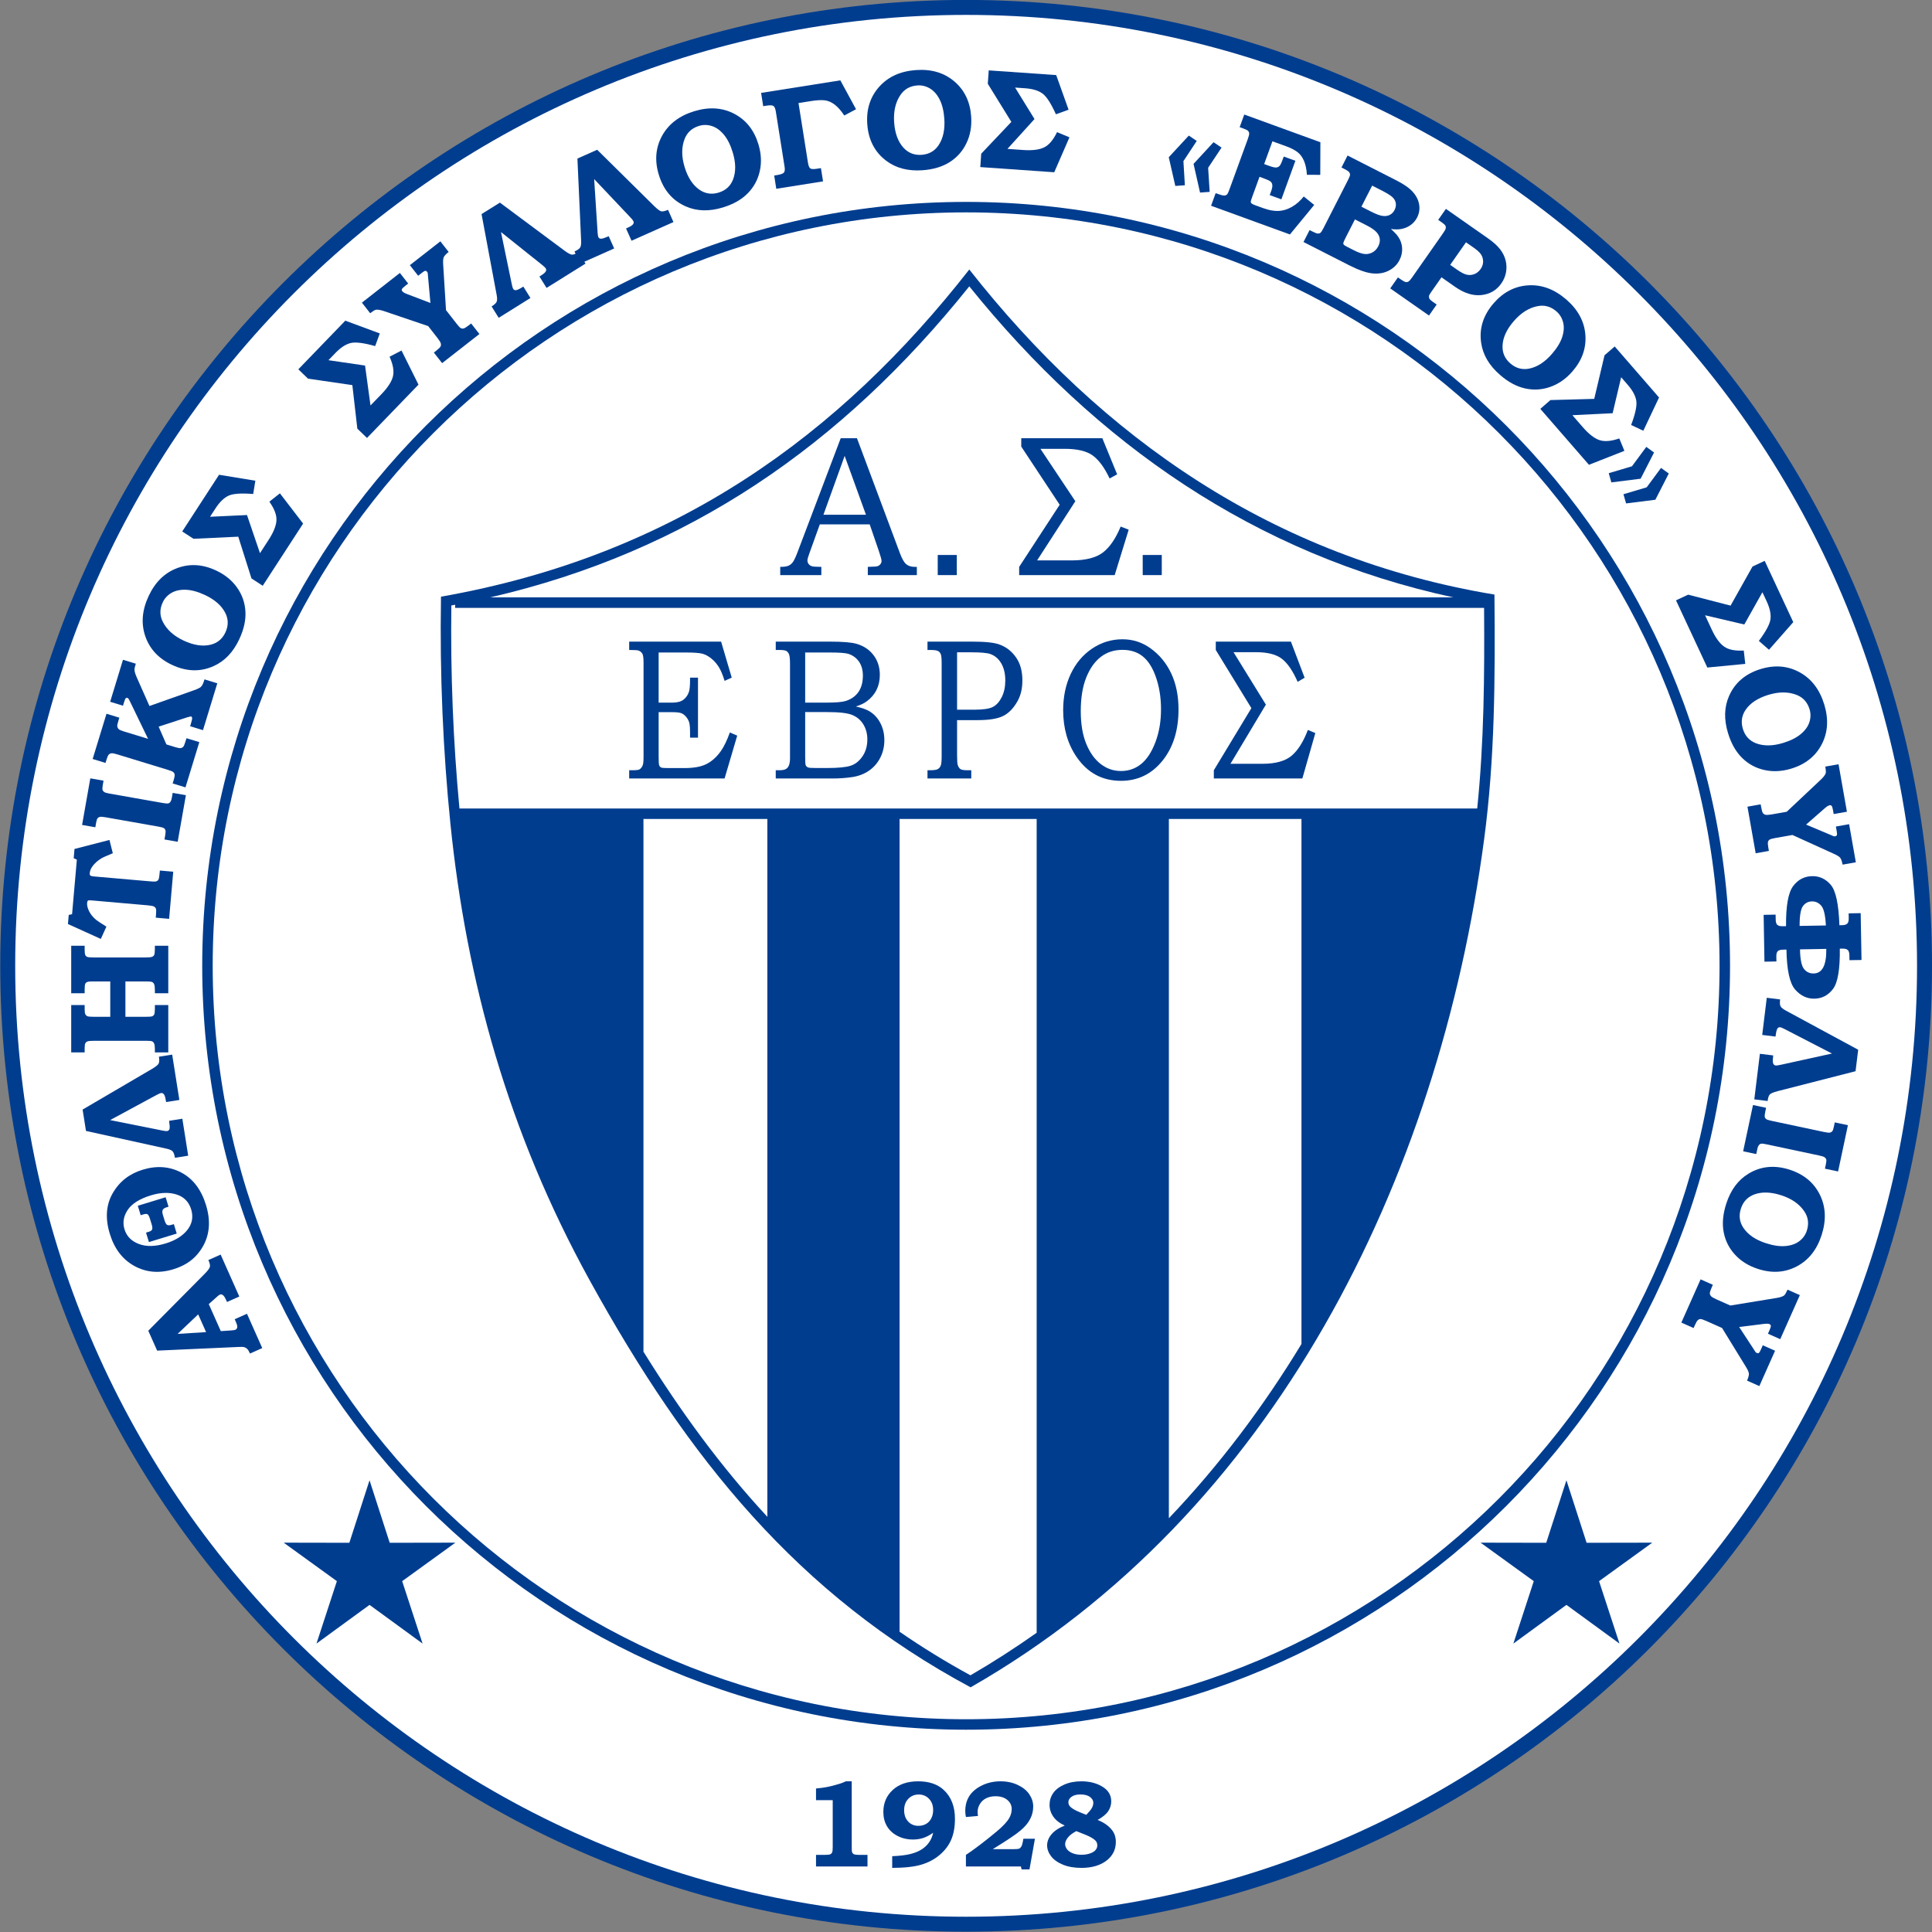 <?xml version="1.0" encoding="UTF-8"?>
<svg xmlns="http://www.w3.org/2000/svg" xmlns:xlink="http://www.w3.org/1999/xlink" width="567pt" height="567pt" viewBox="0 0 567 567" version="1.1">
<rect x="0" y="0" width="567" height="567" fill="#808080" stroke="none"/>
<g id="surface1">
<path style=" stroke:none;fill-rule:evenodd;fill:rgb(0%,23.926%,56.055%);fill-opacity:1;" d="M 283.535 -0.02 C 440.09 -0.02 567.004 126.891 567.004 283.445 C 567.004 440 440.09 566.91 283.535 566.91 C 126.984 566.91 0.07 440 0.07 283.445 C 0.07 126.891 126.984 -0.02 283.535 -0.02 Z M 283.535 -0.02 "/>
<path style=" stroke:none;fill-rule:evenodd;fill:rgb(100%,100%,100%);fill-opacity:1;" d="M 283.535 4.371 C 437.664 4.371 562.609 129.316 562.609 283.445 C 562.609 437.574 437.664 562.52 283.535 562.52 C 129.406 562.52 4.461 437.574 4.461 283.445 C 4.461 129.316 129.406 4.371 283.535 4.371 Z M 283.535 4.371 "/>
<path style=" stroke:none;fill-rule:evenodd;fill:rgb(0%,23.926%,56.055%);fill-opacity:1;" d="M 283.535 59.254 C 407.352 59.254 507.727 159.629 507.727 283.445 C 507.727 407.262 407.352 507.633 283.535 507.633 C 159.719 507.633 59.348 407.262 59.348 283.445 C 59.348 159.629 159.719 59.254 283.535 59.254 Z M 283.535 59.254 "/>
<path style=" stroke:none;fill-rule:evenodd;fill:rgb(100%,100%,100%);fill-opacity:1;" d="M 283.535 62.328 C 405.656 62.328 504.652 161.324 504.652 283.445 C 504.652 405.562 405.656 504.562 283.535 504.562 C 161.422 504.562 62.422 405.562 62.422 283.445 C 62.422 161.328 161.422 62.328 283.535 62.328 Z M 283.535 62.328 "/>
<path style=" stroke:none;fill-rule:evenodd;fill:rgb(0%,23.926%,56.055%);fill-opacity:1;" d="M 129.422 175.113 C 198.289 162.992 246.633 127.43 284.465 79.094 C 323.422 128.641 373.762 163.742 438.59 174.492 C 438.805 199.246 438.727 222.496 435.559 246.316 C 422.246 346.441 373.887 444.285 284.852 495.191 C 234.406 468.129 201.953 428.227 173.031 375.695 C 149.152 332.32 136.891 287.887 132.188 241.758 C 130.051 220.793 129.027 197.98 129.422 175.113 Z M 129.422 175.113 "/>
<path style=" stroke:none;fill-rule:evenodd;fill:rgb(100%,100%,100%);fill-opacity:1;" d="M 426.531 175.32 C 368.496 162.809 321.73 130.309 284.465 84.039 C 247.047 130.762 201.898 161.938 143.844 175.32 Z M 133.574 177.477 C 133.203 177.547 132.836 177.621 132.461 177.688 C 132.203 197.539 132.977 217.508 134.84 237.277 L 433.527 237.277 C 435.547 217.707 435.688 198.078 435.547 178.395 L 133.574 178.395 Z M 188.84 396.691 C 199.777 414.309 211.641 430.531 225.203 445.152 L 225.203 240.352 L 188.84 240.352 Z M 264.004 478.875 C 270.57 483.41 277.488 487.68 284.805 491.668 C 291.52 487.77 297.996 483.598 304.238 479.18 L 304.238 240.352 L 264.004 240.352 Z M 343.035 445.57 C 357.848 430.023 370.801 412.82 381.953 394.426 L 381.953 240.352 L 343.035 240.352 Z M 343.035 445.57 "/>
<path style=" stroke:none;fill-rule:evenodd;fill:rgb(0%,23.926%,56.055%);fill-opacity:1;" d="M 108.449 434.43 L 114.371 452.773 L 133.645 452.738 L 118.027 464.035 L 124.02 482.355 L 108.449 470.996 L 92.879 482.355 L 98.867 464.035 L 83.254 452.738 L 102.527 452.773 Z M 108.449 434.43 "/>
<path style=" stroke:none;fill-rule:evenodd;fill:rgb(0%,23.926%,56.055%);fill-opacity:1;" d="M 459.715 434.43 L 465.633 452.773 L 484.906 452.738 L 469.289 464.035 L 475.281 482.355 L 459.715 470.996 L 444.141 482.355 L 450.129 464.035 L 434.516 452.738 L 453.789 452.773 Z M 459.715 434.43 "/>
<path style=" stroke:none;fill-rule:evenodd;fill:rgb(0%,23.926%,56.055%);fill-opacity:1;" d="M 249.965 522.777 L 249.965 542.059 C 249.965 542.891 249.992 543.387 250.062 543.559 C 250.172 543.852 250.355 544.055 250.629 544.184 C 250.895 544.301 251.391 544.367 252.113 544.367 L 254.59 544.367 L 254.59 547.766 L 239.484 547.766 L 239.484 544.367 L 241.973 544.367 C 242.844 544.367 243.406 544.309 243.652 544.199 C 243.898 544.086 244.086 543.906 244.203 543.652 C 244.328 543.402 244.387 542.871 244.387 542.059 L 244.387 528.309 L 239.484 528.309 L 239.484 524.887 C 240.883 524.75 241.965 524.602 242.711 524.449 C 243.828 524.227 245.016 523.922 246.277 523.535 C 246.984 523.324 247.637 523.074 248.238 522.777 Z M 249.965 522.777 "/>
<path style=" stroke:none;fill-rule:evenodd;fill:rgb(0%,23.926%,56.055%);fill-opacity:1;" d="M 261.84 548.184 L 261.84 544.754 C 264.086 544.656 265.871 544.445 267.195 544.109 C 268.531 543.773 269.645 543.316 270.539 542.727 C 271.43 542.137 272.156 541.445 272.699 540.641 C 273.254 539.836 273.637 538.91 273.859 537.871 C 272.836 538.598 271.855 539.109 270.93 539.41 C 270.008 539.711 269.016 539.859 267.949 539.859 C 266.246 539.859 264.723 539.5 263.371 538.789 C 262.023 538.082 260.996 537.133 260.297 535.941 C 259.598 534.746 259.242 533.363 259.242 531.777 C 259.242 529.156 260.164 527.004 261.996 525.316 C 263.836 523.621 266.32 522.777 269.461 522.777 C 272.691 522.777 275.223 523.645 277.047 525.383 C 279.18 527.414 280.254 530.207 280.254 533.766 C 280.254 536.156 279.895 538.203 279.164 539.891 C 278.441 541.586 277.309 543.074 275.777 544.375 C 274.242 545.672 272.438 546.629 270.359 547.246 C 268.297 547.859 265.445 548.172 261.84 548.184 Z M 269.531 535.844 C 270.383 535.844 271.137 535.652 271.789 535.281 C 272.441 534.902 272.949 534.359 273.316 533.641 C 273.676 532.926 273.859 532.105 273.859 531.191 C 273.859 529.852 273.461 528.766 272.656 527.918 C 271.855 527.078 270.852 526.648 269.637 526.648 C 268.398 526.648 267.371 527.078 266.562 527.918 C 265.754 528.766 265.344 529.871 265.344 531.246 C 265.344 532.629 265.738 533.742 266.527 534.582 C 267.312 535.426 268.316 535.844 269.531 535.844 Z M 269.531 535.844 "/>
<path style=" stroke:none;fill-rule:evenodd;fill:rgb(0%,23.926%,56.055%);fill-opacity:1;" d="M 287.016 532.938 L 283.477 533.254 C 283.352 532.641 283.285 532.066 283.285 531.512 C 283.285 529.824 283.68 528.352 284.473 527.102 C 285.27 525.852 286.496 524.816 288.145 524 C 289.797 523.188 291.633 522.777 293.652 522.777 C 295.512 522.777 297.195 523.133 298.695 523.844 C 300.195 524.551 301.328 525.473 302.09 526.602 C 302.84 527.727 303.223 528.91 303.223 530.152 C 303.223 531.41 302.953 532.586 302.414 533.676 C 301.824 534.895 300.848 536.078 299.496 537.215 C 298.152 538.359 295.43 540.18 291.344 542.691 L 297.23 542.691 C 298.188 542.691 298.797 542.645 299.055 542.543 C 299.312 542.445 299.531 542.246 299.719 541.953 C 299.902 541.656 300.066 541.152 300.191 540.438 L 300.336 539.625 L 303.73 539.625 L 302.133 548.629 L 299.824 548.629 L 299.609 547.766 L 283.477 547.766 L 283.477 544.367 C 285.848 542.816 288.859 540.527 292.504 537.5 C 294.367 535.949 295.609 534.613 296.23 533.484 C 296.688 532.66 296.914 531.801 296.914 530.895 C 296.914 529.852 296.48 528.969 295.629 528.242 C 294.766 527.52 293.617 527.16 292.184 527.16 C 291.129 527.16 290.195 527.359 289.414 527.75 C 288.629 528.145 288.02 528.703 287.578 529.434 C 287.137 530.16 286.906 530.93 286.906 531.742 C 286.906 532.035 286.945 532.43 287.016 532.938 Z M 287.016 532.938 "/>
<path style=" stroke:none;fill-rule:evenodd;fill:rgb(0%,23.926%,56.055%);fill-opacity:1;" d="M 322.129 534.113 C 323.938 534.836 325.336 535.809 326.312 537.043 C 327.09 537.992 327.473 539.168 327.473 540.582 C 327.473 542.727 326.629 544.496 324.949 545.883 C 323.066 547.414 320.547 548.184 317.379 548.184 C 315.266 548.184 313.438 547.867 311.895 547.219 C 310.352 546.574 309.203 545.746 308.445 544.73 C 307.684 543.715 307.309 542.66 307.309 541.586 C 307.309 540.457 307.719 539.379 308.559 538.363 C 309.395 537.344 310.699 536.469 312.473 535.754 C 310.992 535.09 309.879 534.223 309.137 533.164 C 308.395 532.105 308.023 530.945 308.023 529.68 C 308.023 528.422 308.371 527.285 309.066 526.266 C 309.758 525.242 310.84 524.406 312.305 523.754 C 313.773 523.102 315.461 522.777 317.359 522.777 C 319.77 522.777 321.828 523.301 323.547 524.355 C 325.266 525.406 326.121 526.836 326.121 528.641 C 326.121 529.695 325.828 530.664 325.246 531.535 C 324.66 532.414 323.621 533.273 322.129 534.113 Z M 318.801 532.617 L 319.445 531.898 C 319.867 531.453 320.148 531.109 320.289 530.855 C 320.504 530.52 320.648 530.207 320.734 529.918 C 320.824 529.629 320.863 529.344 320.863 529.047 C 320.863 528.41 320.535 527.852 319.879 527.363 C 319.215 526.879 318.301 526.633 317.113 526.633 C 315.984 526.633 315.105 526.859 314.477 527.309 C 313.855 527.762 313.547 528.289 313.547 528.887 C 313.547 529.414 313.73 529.863 314.102 530.242 C 314.602 530.75 315.523 531.277 316.852 531.832 Z M 315.871 537.391 C 314.754 537.98 313.926 538.609 313.395 539.285 C 312.863 539.961 312.594 540.613 312.594 541.23 C 312.594 541.723 312.777 542.215 313.137 542.703 C 313.504 543.191 314.051 543.582 314.789 543.883 C 315.523 544.184 316.387 544.332 317.379 544.332 C 318.359 544.332 319.227 544.195 319.973 543.918 C 320.723 543.641 321.254 543.297 321.562 542.895 C 321.883 542.492 322.035 542.055 322.035 541.586 C 322.035 540.996 321.84 540.508 321.445 540.125 C 320.871 539.559 319.883 538.996 318.484 538.43 Z M 315.871 537.391 "/>
<path style=" stroke:none;fill-rule:evenodd;fill:rgb(0%,23.926%,56.055%);fill-opacity:1;" d="M 46.117 396.379 L 43.516 390.539 L 60.129 373.777 C 61.008 372.879 61.504 372.211 61.602 371.77 C 61.707 371.324 61.555 370.668 61.152 369.793 L 64.754 368.191 L 70.23 380.5 L 66.633 382.102 L 66.281 381.367 C 65.977 380.684 65.668 380.242 65.367 380.051 C 65.066 379.855 64.785 379.82 64.523 379.938 C 64.301 380.035 63.895 380.355 63.301 380.91 L 61.27 382.727 L 64.801 390.656 L 67.863 390.453 C 68.512 390.398 68.926 390.336 69.098 390.262 C 69.293 390.172 69.453 390.02 69.543 389.805 C 69.645 389.59 69.656 389.305 69.59 388.945 C 69.543 388.711 69.309 388.113 68.883 387.16 L 72.48 385.559 L 76.965 395.633 L 73.367 397.234 C 73.086 396.59 72.812 396.137 72.562 395.891 C 72.328 395.645 72.043 395.473 71.734 395.383 C 71.426 395.281 70.918 395.258 70.203 395.293 Z M 60.48 390.945 L 58.164 385.742 L 52.129 391.469 Z M 60.48 390.945 "/>
<path style=" stroke:none;fill-rule:evenodd;fill:rgb(0%,23.926%,56.055%);fill-opacity:1;" d="M 32.227 362.102 C 30.84 357.566 31.121 353.602 33.07 350.195 C 35.016 346.785 37.953 344.484 41.867 343.285 C 45.98 342.027 49.762 342.309 53.215 344.125 C 56.652 345.938 59.07 349.125 60.465 353.68 C 61.32 356.492 61.535 359.102 61.105 361.516 C 60.676 363.918 59.609 366.125 57.91 368.125 C 56.207 370.125 53.867 371.586 50.887 372.496 C 46.734 373.766 42.918 373.445 39.441 371.543 C 35.973 369.637 33.566 366.484 32.227 362.102 Z M 36.543 360.801 C 37.164 362.82 38.566 364.242 40.746 365.078 C 42.934 365.91 45.562 365.859 48.637 364.918 C 51.48 364.047 53.609 362.711 55.016 360.922 C 56.41 359.121 56.777 357.129 56.105 354.93 C 55.43 352.719 54.004 351.258 51.809 350.559 C 49.629 349.863 47.113 349.945 44.277 350.812 C 40.984 351.82 38.715 353.242 37.484 355.078 C 36.254 356.918 35.941 358.82 36.543 360.801 Z M 43.707 364.523 L 42.855 361.75 L 43.664 361.504 C 44.223 361.332 44.551 361.094 44.66 360.785 C 44.762 360.477 44.715 359.98 44.508 359.309 L 44.027 357.742 C 43.797 356.988 43.555 356.531 43.309 356.371 C 43.059 356.215 42.66 356.223 42.098 356.391 L 41.293 356.637 L 40.445 353.867 L 48.609 351.367 L 49.461 354.141 L 48.852 354.328 C 48.277 354.504 47.91 354.754 47.754 355.082 C 47.59 355.406 47.609 355.91 47.812 356.582 L 48.293 358.148 C 48.512 358.863 48.766 359.312 49.051 359.48 C 49.336 359.648 49.789 359.633 50.414 359.441 L 51.02 359.254 L 51.867 362.027 Z M 43.707 364.523 "/>
<path style=" stroke:none;fill-rule:evenodd;fill:rgb(0%,23.926%,56.055%);fill-opacity:1;" d="M 32.316 328.719 L 47.773 331.809 C 48.402 331.93 48.816 331.977 49.02 331.945 C 49.426 331.879 49.672 331.656 49.758 331.27 C 49.852 330.883 49.805 330.105 49.621 328.934 L 53.512 328.32 L 55.23 339.168 L 51.34 339.785 C 51.184 338.793 50.938 338.141 50.605 337.832 C 50.27 337.527 49.664 337.281 48.781 337.09 L 25.234 331.906 L 24.242 325.637 L 44.617 313.699 C 45.688 313.062 46.336 312.547 46.547 312.16 C 46.762 311.766 46.793 311.082 46.641 310.117 L 50.531 309.504 L 52.637 322.812 L 48.754 323.426 L 48.602 322.625 C 48.391 321.297 47.945 320.68 47.273 320.789 C 46.988 320.832 46.512 321.035 45.84 321.41 Z M 32.316 328.719 "/>
<path style=" stroke:none;fill-rule:evenodd;fill:rgb(0%,23.926%,56.055%);fill-opacity:1;" d="M 20.898 308.859 L 20.898 294.953 L 24.844 294.953 L 24.844 296.246 C 24.844 296.949 24.914 297.43 25.055 297.695 C 25.203 297.953 25.402 298.133 25.668 298.246 C 25.934 298.348 26.512 298.406 27.395 298.406 L 32.359 298.406 L 32.359 288.031 L 27.027 288.031 C 26.371 288.031 25.934 288.074 25.707 288.152 C 25.379 288.262 25.145 288.445 25.027 288.711 C 24.902 288.969 24.844 289.539 24.844 290.422 L 24.844 291.504 L 20.898 291.504 L 20.898 277.559 L 24.844 277.559 L 24.844 278.719 C 24.844 279.508 24.906 280.031 25.031 280.289 C 25.164 280.555 25.355 280.727 25.605 280.832 C 25.863 280.938 26.457 280.984 27.395 280.984 L 42.84 280.984 C 43.781 280.984 44.402 280.922 44.684 280.789 C 44.965 280.664 45.156 280.465 45.273 280.199 C 45.387 279.934 45.453 279.328 45.453 278.371 L 45.453 277.559 L 49.387 277.559 L 49.387 291.504 L 45.453 291.504 L 45.453 290.586 C 45.453 289.727 45.379 289.148 45.238 288.844 C 45.109 288.535 44.906 288.32 44.648 288.207 C 44.391 288.09 43.781 288.031 42.84 288.031 L 36.805 288.031 L 36.805 298.406 L 42.84 298.406 C 43.781 298.406 44.379 298.363 44.605 298.285 C 44.953 298.148 45.172 297.938 45.281 297.652 C 45.395 297.367 45.453 296.789 45.453 295.918 L 45.453 294.953 L 49.387 294.953 L 49.387 308.859 L 45.453 308.859 L 45.453 307.918 C 45.453 307.133 45.379 306.582 45.238 306.266 C 45.109 305.953 44.914 305.738 44.668 305.625 C 44.426 305.508 43.887 305.453 43.059 305.453 L 27.582 305.453 C 26.609 305.453 25.98 305.508 25.688 305.625 C 25.395 305.738 25.18 305.918 25.047 306.164 C 24.906 306.414 24.844 306.887 24.844 307.59 L 24.844 308.859 Z M 20.898 308.859 "/>
<path style=" stroke:none;fill-rule:evenodd;fill:rgb(0%,23.926%,56.055%);fill-opacity:1;" d="M 19.938 271.184 L 20.172 268.504 L 21.152 268.301 L 22.555 252.289 L 21.629 251.859 L 21.863 249.152 L 32.121 246.508 L 33.109 250.406 C 31.383 251.105 30.254 251.613 29.723 251.93 C 28.668 252.566 27.816 253.324 27.164 254.211 C 26.668 254.875 26.391 255.559 26.332 256.246 C 26.301 256.57 26.355 256.809 26.508 256.938 C 26.648 257.078 26.996 257.164 27.555 257.215 L 43.871 258.641 C 44.84 258.727 45.441 258.75 45.691 258.703 C 45.941 258.652 46.145 258.555 46.301 258.406 C 46.461 258.258 46.57 258.035 46.645 257.758 C 46.715 257.477 46.809 256.723 46.918 255.484 L 50.84 255.828 L 49.633 269.66 L 45.711 269.316 L 45.781 268.484 C 45.863 267.562 45.852 266.973 45.762 266.699 C 45.668 266.43 45.48 266.219 45.207 266.055 C 44.922 265.898 44.316 265.773 43.402 265.695 L 26.715 264.234 C 26.242 264.195 25.941 264.223 25.805 264.324 C 25.676 264.418 25.594 264.641 25.562 264.996 C 25.504 265.703 25.703 266.512 26.148 267.426 C 26.602 268.34 27.285 269.176 28.184 269.938 C 28.539 270.242 29.551 270.914 31.227 271.949 L 29.586 275.555 Z M 19.938 271.184 "/>
<path style=" stroke:none;fill-rule:evenodd;fill:rgb(0%,23.926%,56.055%);fill-opacity:1;" d="M 24.09 242.102 L 26.504 228.426 L 30.387 229.113 L 30.168 230.355 C 30.039 231.082 30.016 231.574 30.098 231.828 C 30.188 232.086 30.355 232.293 30.609 232.457 C 30.863 232.621 31.383 232.77 32.16 232.906 L 47.688 235.645 C 48.531 235.793 49.086 235.844 49.34 235.789 C 49.594 235.742 49.801 235.609 49.945 235.398 C 50.16 235.148 50.316 234.742 50.414 234.18 L 50.68 232.691 L 54.555 233.375 L 52.145 247.047 L 48.266 246.363 L 48.465 245.258 C 48.602 244.469 48.629 243.938 48.562 243.676 C 48.488 243.418 48.344 243.207 48.113 243.055 C 47.879 242.891 47.402 242.75 46.66 242.621 L 31.082 239.871 C 30.211 239.719 29.621 239.672 29.332 239.742 C 29.031 239.801 28.785 239.957 28.594 240.199 C 28.457 240.363 28.328 240.816 28.195 241.535 L 27.977 242.785 Z M 24.09 242.102 "/>
<path style=" stroke:none;fill-rule:evenodd;fill:rgb(0%,23.926%,56.055%);fill-opacity:1;" d="M 27.191 222.746 L 31.254 209.469 L 35.023 210.621 L 34.754 211.504 C 34.496 212.348 34.379 212.883 34.41 213.102 C 34.465 213.461 34.594 213.75 34.812 213.961 C 35.031 214.184 35.496 214.398 36.215 214.617 L 43.457 216.832 L 38.184 205.934 C 37.953 205.445 37.777 205.145 37.684 205.027 C 37.582 204.918 37.484 204.844 37.398 204.816 C 37.215 204.762 37.055 204.793 36.918 204.91 C 36.777 205.035 36.621 205.402 36.434 206.016 L 36.098 207.109 L 32.328 205.957 L 36.094 193.633 L 39.867 194.785 L 39.738 195.199 C 39.566 195.773 39.473 196.172 39.465 196.41 C 39.453 196.652 39.504 196.961 39.594 197.34 C 39.691 197.719 39.883 198.23 40.168 198.871 L 43.863 207.195 L 56.867 202.594 C 57.98 202.191 58.672 201.859 58.941 201.602 C 59.305 201.254 59.605 200.695 59.848 199.91 L 60.008 199.383 L 63.773 200.535 L 59.57 214.285 L 55.805 213.133 L 55.969 212.59 C 56.277 211.582 56.414 210.961 56.387 210.719 C 56.359 210.477 56.277 210.336 56.133 210.289 C 55.98 210.242 55.547 210.328 54.84 210.551 L 46.559 213.254 L 48.832 218.473 L 51.586 219.316 C 52.262 219.523 52.746 219.598 53.047 219.551 C 53.348 219.496 53.59 219.375 53.777 219.164 C 53.961 218.953 54.164 218.492 54.387 217.762 L 54.73 216.648 L 58.496 217.797 L 54.434 231.078 L 50.668 229.926 L 50.973 228.934 C 51.211 228.164 51.297 227.633 51.258 227.328 C 51.215 227.031 51.07 226.781 50.832 226.586 C 50.641 226.41 50.129 226.195 49.277 225.938 L 34.402 221.387 C 33.594 221.141 33.035 221.035 32.727 221.066 C 32.418 221.102 32.156 221.227 31.934 221.441 C 31.723 221.66 31.512 222.113 31.305 222.789 L 30.965 223.902 Z M 27.191 222.746 "/>
<path style=" stroke:none;fill-rule:evenodd;fill:rgb(0%,23.926%,56.055%);fill-opacity:1;" d="M 43.617 174.938 C 45.523 170.844 48.316 168.105 51.996 166.73 C 55.664 165.359 59.465 165.582 63.371 167.406 C 66.004 168.633 68.059 170.301 69.551 172.41 C 71.051 174.52 71.871 176.852 72.023 179.41 C 72.18 181.965 71.582 184.684 70.234 187.57 C 68.457 191.387 65.953 194.02 62.719 195.473 C 58.82 197.234 54.758 197.121 50.527 195.148 C 46.59 193.312 43.969 190.523 42.66 186.781 C 41.359 183.043 41.676 179.094 43.617 174.938 Z M 47.758 176.777 C 46.84 178.742 46.848 180.641 47.777 182.484 C 48.953 184.809 51.004 186.648 53.922 188.012 C 56.844 189.371 59.477 189.777 61.809 189.211 C 63.816 188.719 65.262 187.508 66.16 185.586 C 67.062 183.648 67.059 181.762 66.141 179.918 C 65.043 177.738 63.035 175.973 60.129 174.613 C 58.07 173.656 56.219 173.145 54.547 173.082 C 52.883 173.02 51.473 173.324 50.309 174.004 C 49.156 174.684 48.301 175.605 47.758 176.777 Z M 47.758 176.777 "/>
<path style=" stroke:none;fill-rule:evenodd;fill:rgb(0%,23.926%,56.055%);fill-opacity:1;" d="M 69.926 157.504 L 56.793 158.121 L 53.48 155.973 L 64.289 139.332 L 74.941 141.078 L 74.309 144.98 C 70.809 144.688 68.387 144.859 67.051 145.484 C 65.711 146.117 64.441 147.352 63.258 149.176 L 61.645 151.66 L 72.488 151.152 L 76.297 162.344 L 78.82 158.457 C 80.285 156.207 81.055 154.289 81.133 152.711 C 81.215 151.133 80.52 149.305 79.055 147.23 L 82.148 144.785 L 88.957 153.66 L 77.105 171.906 L 73.801 169.758 Z M 69.926 157.504 "/>
<path style=" stroke:none;fill-rule:evenodd;fill:rgb(0%,23.926%,56.055%);fill-opacity:1;" d="M 103.406 113.023 L 90.395 111.125 L 87.555 108.387 L 101.34 94.109 L 111.465 97.859 L 110.098 101.57 C 106.719 100.613 104.309 100.32 102.879 100.68 C 101.438 101.043 99.965 102.012 98.453 103.578 L 96.391 105.707 L 107.133 107.281 L 108.734 118.992 L 111.961 115.66 C 113.82 113.73 114.941 111.996 115.32 110.461 C 115.699 108.926 115.367 106.996 114.328 104.684 L 117.836 102.875 L 122.816 112.883 L 107.703 128.531 L 104.871 125.797 Z M 103.406 113.023 "/>
<path style=" stroke:none;fill-rule:evenodd;fill:rgb(0%,23.926%,56.055%);fill-opacity:1;" d="M 106.215 88.816 L 117.359 80.105 L 119.789 83.215 L 118.961 83.867 C 118.363 84.332 118.027 84.66 117.949 84.867 C 117.867 85.078 117.914 85.285 118.07 85.488 C 118.289 85.766 118.785 86.051 119.559 86.34 L 126.32 88.914 L 125.629 81.266 C 125.574 80.598 125.539 80.227 125.535 80.152 C 125.484 79.996 125.414 79.863 125.32 79.742 C 125.18 79.562 125.016 79.477 124.82 79.488 C 124.633 79.496 124.309 79.684 123.859 80.035 L 122.719 80.926 L 120.289 77.82 L 129.238 70.828 L 131.664 73.938 C 130.891 74.551 130.414 75.074 130.227 75.492 C 130.047 75.918 129.996 76.621 130.062 77.625 L 130.895 91.02 L 134.023 95.023 C 134.574 95.73 134.98 96.16 135.238 96.293 C 135.488 96.434 135.762 96.469 136.066 96.398 C 136.363 96.324 136.84 96.043 137.48 95.543 L 138.27 94.926 L 140.695 98.027 L 129.754 106.574 L 127.328 103.473 L 127.922 103.008 C 128.695 102.402 129.148 101.965 129.285 101.695 C 129.422 101.426 129.441 101.129 129.371 100.797 C 129.289 100.473 128.973 99.941 128.402 99.211 L 125.66 95.699 L 112.59 91.273 C 111.562 90.934 110.805 90.812 110.305 90.91 C 109.953 90.988 109.402 91.332 108.641 91.926 Z M 106.215 88.816 "/>
<path style=" stroke:none;fill-rule:evenodd;fill:rgb(0%,23.926%,56.055%);fill-opacity:1;" d="M 147.027 68.102 L 150.223 83.539 C 150.355 84.16 150.477 84.562 150.586 84.734 C 150.801 85.082 151.102 85.223 151.492 85.152 C 151.887 85.086 152.586 84.742 153.59 84.113 L 155.676 87.453 L 146.359 93.273 L 144.273 89.934 C 145.129 89.402 145.629 88.922 145.781 88.496 C 145.934 88.066 145.922 87.418 145.754 86.527 L 141.324 62.828 L 146.715 59.465 L 165.656 73.555 C 166.66 74.293 167.391 74.684 167.828 74.73 C 168.273 74.77 168.922 74.535 169.742 74.02 L 171.836 77.359 L 160.406 84.496 L 158.316 81.156 L 158.996 80.707 C 160.141 79.996 160.531 79.348 160.172 78.77 C 160.016 78.527 159.645 78.164 159.035 77.691 Z M 147.027 68.102 "/>
<path style=" stroke:none;fill-rule:evenodd;fill:rgb(0%,23.926%,56.055%);fill-opacity:1;" d="M 174.371 52.551 L 175.387 68.281 C 175.434 68.918 175.496 69.332 175.578 69.516 C 175.746 69.895 176.023 70.074 176.422 70.059 C 176.82 70.047 177.559 69.805 178.641 69.32 L 180.242 72.918 L 170.211 77.387 L 168.605 73.789 C 169.523 73.379 170.09 72.977 170.301 72.574 C 170.508 72.172 170.59 71.523 170.547 70.621 L 169.461 46.535 L 175.258 43.953 L 192.062 60.547 C 192.953 61.414 193.621 61.902 194.051 62.012 C 194.484 62.113 195.152 61.969 196.047 61.574 L 197.645 65.172 L 185.34 70.652 L 183.734 67.055 L 184.473 66.703 C 185.703 66.156 186.18 65.566 185.902 64.945 C 185.785 64.684 185.469 64.273 184.93 63.719 Z M 174.371 52.551 "/>
<path style=" stroke:none;fill-rule:evenodd;fill:rgb(0%,23.926%,56.055%);fill-opacity:1;" d="M 203.746 32.641 C 208.066 31.32 211.965 31.562 215.449 33.375 C 218.926 35.184 221.301 38.156 222.562 42.281 C 223.41 45.055 223.547 47.703 222.977 50.223 C 222.414 52.75 221.227 54.918 219.43 56.746 C 217.637 58.57 215.215 59.945 212.172 60.875 C 208.141 62.105 204.508 62.008 201.266 60.578 C 197.352 58.859 194.715 55.766 193.352 51.301 C 192.078 47.148 192.402 43.332 194.305 39.855 C 196.215 36.387 199.359 33.98 203.746 32.641 Z M 205.148 36.949 C 203.078 37.582 201.672 38.859 200.922 40.785 C 199.98 43.207 199.984 45.961 200.926 49.047 C 201.867 52.129 203.328 54.355 205.309 55.711 C 207.02 56.871 208.887 57.141 210.914 56.52 C 212.965 55.895 214.359 54.629 215.117 52.715 C 216.004 50.438 215.973 47.766 215.031 44.691 C 214.371 42.527 213.508 40.805 212.438 39.523 C 211.371 38.246 210.199 37.402 208.922 36.992 C 207.641 36.586 206.383 36.57 205.148 36.949 Z M 205.148 36.949 "/>
<path style=" stroke:none;fill-rule:evenodd;fill:rgb(0%,23.926%,56.055%);fill-opacity:1;" d="M 223.367 27.266 L 246.621 23.582 L 251.23 32.055 L 247.781 33.898 C 246.84 32.48 245.902 31.414 244.969 30.707 C 244.039 30.004 243.086 29.582 242.102 29.449 C 241.129 29.312 239.695 29.391 237.816 29.691 L 234.344 30.238 L 237.113 47.703 C 237.27 48.703 237.523 49.293 237.879 49.469 C 238.223 49.648 238.859 49.664 239.777 49.52 L 240.926 49.34 L 241.547 53.227 L 227.82 55.402 L 227.211 51.512 L 228.113 51.367 C 229.113 51.211 229.746 50.977 230.031 50.676 C 230.316 50.375 230.395 49.82 230.266 48.996 L 227.703 32.824 C 227.559 31.895 227.316 31.316 226.984 31.094 C 226.652 30.871 225.961 30.848 224.891 31.016 L 223.984 31.16 Z M 223.367 27.266 "/>
<path style=" stroke:none;fill-rule:evenodd;fill:rgb(0%,23.926%,56.055%);fill-opacity:1;" d="M 268.852 20.559 C 273.355 20.242 277.102 21.355 280.09 23.906 C 283.07 26.453 284.715 29.879 285.016 34.184 C 285.215 37.078 284.758 39.688 283.633 42.016 C 282.52 44.352 280.871 46.199 278.715 47.574 C 276.551 48.945 273.879 49.742 270.703 49.965 C 266.504 50.258 262.988 49.344 260.148 47.223 C 256.723 44.668 254.848 41.059 254.523 36.398 C 254.219 32.066 255.391 28.422 258.027 25.465 C 260.664 22.512 264.273 20.879 268.852 20.559 Z M 269.254 25.07 C 267.09 25.223 265.426 26.148 264.266 27.859 C 262.805 30.008 262.188 32.691 262.41 35.91 C 262.637 39.125 263.559 41.625 265.184 43.391 C 266.59 44.906 268.352 45.586 270.465 45.438 C 272.598 45.289 274.246 44.371 275.414 42.676 C 276.789 40.656 277.359 38.047 277.137 34.84 C 276.977 32.578 276.527 30.711 275.773 29.219 C 275.02 27.734 274.07 26.648 272.91 25.961 C 271.758 25.281 270.535 24.98 269.254 25.07 Z M 269.254 25.07 "/>
<path style=" stroke:none;fill-rule:evenodd;fill:rgb(0%,23.926%,56.055%);fill-opacity:1;" d="M 296.809 35.773 L 289.898 24.586 L 290.176 20.652 L 309.973 22.035 L 313.605 32.199 L 309.887 33.539 C 308.449 30.336 307.121 28.301 305.926 27.434 C 304.723 26.566 303.031 26.059 300.863 25.906 L 297.906 25.699 L 303.605 34.938 L 295.664 43.695 L 300.285 44.02 C 302.965 44.207 305.016 43.953 306.434 43.254 C 307.852 42.555 309.117 41.066 310.219 38.781 L 313.859 40.301 L 309.395 50.555 L 287.695 49.035 L 287.969 45.105 Z M 296.809 35.773 "/>
<path style=" stroke:none;fill-rule:evenodd;fill:rgb(0%,23.926%,56.055%);fill-opacity:1;" d="M 348.891 39.789 L 351.219 41.367 L 347.305 47.297 L 347.734 54.367 L 344.93 54.57 L 343.004 46.145 Z M 356.148 41.734 L 358.496 43.316 L 354.562 49.242 L 355.012 56.316 L 352.188 56.516 L 350.281 48.094 Z M 356.148 41.734 "/>
<path style=" stroke:none;fill-rule:evenodd;fill:rgb(0%,23.926%,56.055%);fill-opacity:1;" d="M 365.164 33.613 L 387.504 41.742 L 387.473 51.316 L 383.547 51.297 C 383.453 49.707 383.172 48.344 382.691 47.211 C 382.215 46.078 381.547 45.199 380.699 44.578 C 379.844 43.957 378.785 43.414 377.52 42.953 L 373.434 41.469 L 371.004 48.148 L 372.344 48.637 C 373.352 49.004 374.062 49.18 374.469 49.16 C 374.867 49.141 375.211 49.004 375.473 48.746 C 375.746 48.488 376.047 47.891 376.383 46.953 L 376.754 45.941 L 380.172 47.184 L 376.055 58.504 L 372.633 57.258 L 373.051 56.113 C 373.34 55.324 373.449 54.73 373.398 54.301 C 373.348 53.875 373.18 53.539 372.902 53.297 C 372.629 53.051 371.945 52.727 370.848 52.328 L 369.641 51.887 L 367.406 58.031 C 367.172 58.68 367.051 59.09 367.066 59.25 C 367.078 59.418 367.164 59.57 367.32 59.715 C 367.48 59.863 367.867 60.047 368.473 60.27 L 370.723 61.086 C 372.398 61.695 373.902 61.969 375.227 61.91 C 376.547 61.852 377.859 61.445 379.152 60.707 C 380.445 59.969 381.602 58.949 382.621 57.66 L 385.691 60.141 L 378.562 68.809 L 355.422 60.383 L 356.77 56.684 L 357.438 56.926 C 358.34 57.254 358.965 57.406 359.309 57.387 C 359.664 57.375 359.969 57.23 360.211 56.957 C 360.344 56.785 360.574 56.25 360.898 55.359 L 366.215 40.773 C 366.496 39.98 366.629 39.441 366.609 39.164 C 366.59 38.879 366.484 38.633 366.301 38.426 C 366.113 38.227 365.684 38 365.004 37.754 L 363.816 37.32 Z M 365.164 33.613 "/>
<path style=" stroke:none;fill-rule:evenodd;fill:rgb(0%,23.926%,56.055%);fill-opacity:1;" d="M 393.691 49.156 L 395.48 45.641 L 409.914 52.996 C 412.117 54.121 413.719 55.262 414.723 56.426 C 415.723 57.582 416.312 58.816 416.504 60.121 C 416.695 61.434 416.488 62.664 415.902 63.816 C 415.473 64.652 414.895 65.359 414.152 65.93 C 413.41 66.496 412.555 66.898 411.59 67.133 C 410.629 67.367 409.492 67.387 408.199 67.203 C 409.23 68.113 409.977 68.906 410.414 69.594 C 411.07 70.566 411.426 71.648 411.496 72.836 C 411.559 74.027 411.309 75.18 410.73 76.309 C 410.047 77.66 409.004 78.684 407.613 79.406 C 406.227 80.133 404.637 80.41 402.848 80.242 C 401.059 80.082 398.734 79.27 395.871 77.812 L 382.547 71.023 L 384.34 67.516 L 385.344 68.027 C 386.008 68.367 386.492 68.535 386.785 68.543 C 387.086 68.547 387.336 68.469 387.531 68.309 C 387.742 68.141 388.031 67.695 388.41 66.953 L 395.629 52.793 C 396.008 52.043 396.199 51.539 396.211 51.285 C 396.215 51.031 396.133 50.777 395.961 50.539 C 395.785 50.297 395.359 50.008 394.695 49.668 Z M 399.547 60.66 L 402.328 62.078 C 403.785 62.82 404.922 63.25 405.742 63.363 C 406.562 63.477 407.277 63.379 407.879 63.066 C 408.48 62.75 408.941 62.273 409.27 61.633 C 409.609 60.961 409.734 60.305 409.645 59.664 C 409.551 59.023 409.238 58.441 408.715 57.922 C 408.184 57.395 407.102 56.719 405.48 55.891 L 402.699 54.477 Z M 397.645 64.395 L 394.844 69.891 C 394.461 70.668 394.254 71.137 394.238 71.293 C 394.215 71.5 394.254 71.668 394.359 71.809 C 394.465 71.941 394.824 72.172 395.445 72.488 L 397.297 73.43 C 398.379 73.98 399.32 74.34 400.141 74.496 C 400.949 74.66 401.766 74.551 402.586 74.176 C 403.398 73.793 404.035 73.164 404.488 72.277 C 404.871 71.523 405.02 70.801 404.93 70.102 C 404.848 69.402 404.523 68.734 403.953 68.109 C 403.387 67.484 402.379 66.805 400.938 66.07 Z M 397.645 64.395 "/>
<path style=" stroke:none;fill-rule:evenodd;fill:rgb(0%,23.926%,56.055%);fill-opacity:1;" d="M 424.344 61.301 L 436.672 69.934 C 438.234 71.027 439.422 72.094 440.227 73.137 C 441.035 74.172 441.59 75.281 441.871 76.441 C 442.16 77.605 442.191 78.777 441.98 79.945 C 441.758 81.109 441.301 82.195 440.605 83.18 C 439.211 85.18 437.273 86.316 434.797 86.59 C 432.312 86.871 429.723 86.062 427.027 84.172 L 423.047 81.383 L 419.984 85.75 C 419.605 86.293 419.402 86.668 419.383 86.867 C 419.336 87.148 419.371 87.414 419.512 87.656 C 419.645 87.902 419.961 88.199 420.449 88.543 L 421.633 89.375 L 419.379 92.602 L 408.004 84.637 L 410.262 81.41 L 411.051 81.961 C 411.738 82.445 412.234 82.715 412.527 82.766 C 412.816 82.828 413.094 82.781 413.344 82.633 C 413.598 82.488 413.965 82.074 414.441 81.395 L 423.426 68.562 C 423.926 67.852 424.215 67.344 424.281 67.051 C 424.348 66.758 424.328 66.496 424.203 66.25 C 424.086 66.012 423.746 65.699 423.203 65.32 L 422.078 64.531 Z M 430.234 71.113 L 425.598 77.734 L 427.59 79.129 C 428.809 79.98 429.785 80.48 430.531 80.629 C 431.273 80.773 432.004 80.711 432.715 80.434 C 433.422 80.156 434.027 79.664 434.527 78.949 C 435.273 77.883 435.453 76.738 435.066 75.539 C 434.777 74.641 434.031 73.77 432.828 72.926 Z M 430.234 71.113 "/>
<path style=" stroke:none;fill-rule:evenodd;fill:rgb(0%,23.926%,56.055%);fill-opacity:1;" d="M 459.691 87.918 C 463.102 90.879 464.965 94.316 465.27 98.234 C 465.578 102.141 464.316 105.727 461.488 108.984 C 459.59 111.172 457.414 112.691 454.973 113.543 C 452.531 114.406 450.062 114.551 447.562 113.992 C 445.062 113.438 442.613 112.109 440.215 110.02 C 437.031 107.258 435.195 104.125 434.688 100.621 C 434.07 96.391 435.297 92.512 438.359 88.988 C 441.211 85.711 444.613 83.961 448.57 83.734 C 452.523 83.512 456.23 84.91 459.691 87.918 Z M 456.785 91.391 C 455.148 89.969 453.316 89.449 451.289 89.84 C 448.734 90.324 446.402 91.785 444.285 94.223 C 442.172 96.652 441.055 99.074 440.961 101.469 C 440.879 103.535 441.641 105.262 443.242 106.652 C 444.855 108.055 446.672 108.57 448.695 108.199 C 451.094 107.742 453.344 106.301 455.453 103.875 C 456.938 102.168 457.941 100.523 458.465 98.938 C 458.98 97.355 459.074 95.914 458.742 94.609 C 458.41 93.312 457.758 92.238 456.785 91.391 Z M 456.785 91.391 "/>
<path style=" stroke:none;fill-rule:evenodd;fill:rgb(0%,23.926%,56.055%);fill-opacity:1;" d="M 467.871 117.062 L 470.895 104.266 L 473.879 101.676 L 486.895 116.656 L 482.277 126.41 L 478.699 124.727 C 479.945 121.445 480.449 119.07 480.215 117.609 C 479.977 116.145 479.141 114.59 477.715 112.949 L 475.773 110.715 L 473.27 121.273 L 461.465 121.852 L 464.504 125.352 C 466.262 127.375 467.891 128.645 469.387 129.156 C 470.883 129.664 472.836 129.504 475.227 128.672 L 476.727 132.316 L 466.32 136.41 L 452.051 119.992 L 455.02 117.41 Z M 467.871 117.062 "/>
<path style=" stroke:none;fill-rule:evenodd;fill:rgb(0%,23.926%,56.055%);fill-opacity:1;" d="M 477.219 147.746 L 476.449 145.043 L 483.262 143.02 L 487.477 137.32 L 489.754 138.969 L 485.812 146.664 Z M 472.898 141.574 L 472.129 138.871 L 478.941 136.848 L 483.152 131.152 L 485.43 132.797 L 481.492 140.492 Z M 472.898 141.574 "/>
<path style=" stroke:none;fill-rule:evenodd;fill:rgb(0%,23.926%,56.055%);fill-opacity:1;" d="M 507.887 177.734 L 514.324 166.266 L 517.898 164.598 L 526.285 182.586 L 519.16 190.691 L 516.184 188.086 C 518.289 185.273 519.426 183.129 519.602 181.664 C 519.777 180.188 519.402 178.465 518.484 176.492 L 517.23 173.809 L 511.914 183.27 L 500.402 180.57 L 502.363 184.77 C 503.496 187.203 504.715 188.875 506.012 189.777 C 507.309 190.68 509.227 191.062 511.758 190.918 L 512.195 194.836 L 501.062 195.906 L 491.871 176.191 L 495.438 174.523 Z M 507.887 177.734 "/>
<path style=" stroke:none;fill-rule:evenodd;fill:rgb(0%,23.926%,56.055%);fill-opacity:1;" d="M 535.379 206.746 C 536.695 211.066 536.453 214.965 534.637 218.449 C 532.828 221.926 529.859 224.301 525.734 225.562 C 522.965 226.41 520.312 226.547 517.797 225.977 C 515.266 225.414 513.094 224.227 511.27 222.43 C 509.445 220.637 508.07 218.211 507.141 215.168 C 505.91 211.141 506.008 207.508 507.438 204.266 C 509.156 200.352 512.254 197.715 516.715 196.348 C 520.867 195.078 524.684 195.398 528.16 197.305 C 531.629 199.211 534.035 202.359 535.379 206.746 Z M 531.066 208.148 C 530.434 206.078 529.156 204.668 527.23 203.922 C 524.805 202.98 522.051 202.984 518.965 203.926 C 515.887 204.867 513.656 206.328 512.305 208.309 C 511.141 210.02 510.879 211.887 511.496 213.914 C 512.121 215.961 513.387 217.359 515.301 218.117 C 517.574 219 520.254 218.973 523.32 218.031 C 525.488 217.371 527.211 216.508 528.492 215.438 C 529.77 214.371 530.613 213.199 531.023 211.918 C 531.426 210.641 531.445 209.383 531.066 208.148 Z M 531.066 208.148 "/>
<path style=" stroke:none;fill-rule:evenodd;fill:rgb(0%,23.926%,56.055%);fill-opacity:1;" d="M 539.574 224.293 L 542.031 238.227 L 538.145 238.91 L 537.965 237.867 C 537.836 237.125 537.695 236.676 537.551 236.512 C 537.402 236.34 537.199 236.281 536.945 236.328 C 536.598 236.387 536.113 236.691 535.492 237.242 L 530.047 242.004 L 537.129 244.98 C 537.742 245.246 538.09 245.391 538.152 245.422 C 538.312 245.449 538.465 245.453 538.613 245.426 C 538.84 245.383 538.992 245.281 539.074 245.102 C 539.156 244.934 539.141 244.559 539.047 243.996 L 538.789 242.57 L 542.676 241.883 L 544.648 253.066 L 540.762 253.75 C 540.586 252.777 540.344 252.113 540.062 251.75 C 539.773 251.391 539.176 251.016 538.262 250.605 L 526.047 245.051 L 521.039 245.934 C 520.152 246.09 519.59 246.246 519.344 246.41 C 519.102 246.562 518.945 246.789 518.863 247.094 C 518.789 247.391 518.816 247.938 518.961 248.742 L 519.129 249.73 L 515.254 250.414 L 512.84 236.742 L 516.719 236.055 L 516.852 236.797 C 517.02 237.766 517.199 238.371 517.371 238.617 C 517.547 238.863 517.797 239.023 518.121 239.113 C 518.449 239.199 519.066 239.168 519.98 239.008 L 524.363 238.234 L 534.41 228.77 C 535.191 228.023 535.656 227.41 535.805 226.922 C 535.898 226.574 535.855 225.93 535.688 224.977 L 539.574 224.289 Z M 539.574 224.293 "/>
<path style=" stroke:none;fill-rule:evenodd;fill:rgb(0%,23.926%,56.055%);fill-opacity:1;" d="M 517.59 268.488 L 521.102 268.426 L 521.129 269.875 C 521.141 270.629 521.297 271.141 521.59 271.422 C 521.891 271.703 522.406 271.84 523.141 271.828 L 524.164 271.809 C 524.109 265.91 524.801 262.004 526.23 260.074 C 527.664 258.152 529.527 257.172 531.828 257.133 C 533.98 257.094 535.801 257.941 537.289 259.68 C 538.777 261.418 539.617 265.371 539.824 271.535 L 540.598 271.523 C 541.316 271.508 541.828 271.355 542.129 271.062 C 542.434 270.773 542.578 270.254 542.562 269.5 L 542.539 268.051 L 546.07 267.988 L 546.312 281.734 L 542.777 281.793 L 542.754 280.344 C 542.738 279.613 542.59 279.102 542.285 278.812 C 541.988 278.523 541.465 278.387 540.719 278.402 L 539.945 278.414 C 540.02 284.43 539.359 288.371 537.953 290.23 C 536.551 292.094 534.727 293.047 532.496 293.086 C 530.309 293.125 528.422 292.23 526.824 290.398 C 525.23 288.562 524.387 284.66 524.285 278.688 L 523.262 278.707 C 522.527 278.719 522.016 278.867 521.727 279.156 C 521.438 279.449 521.301 279.973 521.316 280.719 L 521.34 282.168 L 517.828 282.23 Z M 535.977 278.484 L 528.262 278.617 C 528.316 281.531 528.703 283.441 529.422 284.355 C 530.148 285.27 531.105 285.715 532.285 285.695 C 534.82 285.648 536.047 283.242 535.977 278.484 Z M 535.859 271.605 C 535.703 268.625 535.254 266.695 534.516 265.828 C 533.777 264.957 532.863 264.527 531.773 264.543 C 530.648 264.562 529.754 265.031 529.102 265.949 C 528.461 266.867 528.133 268.797 528.145 271.738 Z M 535.859 271.605 "/>
<path style=" stroke:none;fill-rule:evenodd;fill:rgb(0%,23.926%,56.055%);fill-opacity:1;" d="M 537.652 309.191 L 523.645 301.957 C 523.074 301.668 522.688 301.508 522.488 301.484 C 522.078 301.434 521.781 301.582 521.59 301.93 C 521.395 302.277 521.223 303.035 521.078 304.211 L 517.172 303.73 L 518.508 292.828 L 522.422 293.309 C 522.297 294.305 522.352 295 522.586 295.387 C 522.824 295.773 523.34 296.176 524.133 296.602 L 545.34 308.074 L 544.562 314.379 L 521.688 320.234 C 520.484 320.551 519.719 320.871 519.41 321.184 C 519.094 321.504 518.879 322.152 518.758 323.121 L 514.848 322.641 L 516.488 309.266 L 520.398 309.746 L 520.32 310.559 C 520.156 311.895 520.414 312.605 521.09 312.688 C 521.379 312.723 521.887 312.66 522.641 312.488 Z M 537.652 309.191 "/>
<path style=" stroke:none;fill-rule:evenodd;fill:rgb(0%,23.926%,56.055%);fill-opacity:1;" d="M 542.324 330.219 L 539.438 343.801 L 535.578 342.98 L 535.84 341.746 C 535.996 341.023 536.035 340.535 535.965 340.277 C 535.883 340.016 535.719 339.805 535.473 339.629 C 535.223 339.457 534.715 339.289 533.941 339.125 L 518.516 335.848 C 517.68 335.668 517.129 335.602 516.871 335.648 C 516.613 335.688 516.402 335.812 516.254 336.016 C 516.027 336.258 515.859 336.656 515.738 337.219 L 515.426 338.695 L 511.574 337.879 L 514.465 324.297 L 518.312 325.117 L 518.078 326.215 C 517.91 326.996 517.863 327.527 517.922 327.789 C 517.984 328.055 518.129 328.27 518.348 328.43 C 518.574 328.598 519.047 328.758 519.785 328.914 L 535.262 332.203 C 536.129 332.387 536.715 332.453 537.008 332.395 C 537.305 332.344 537.559 332.199 537.758 331.965 C 537.906 331.801 538.051 331.355 538.203 330.641 L 538.465 329.398 Z M 542.324 330.219 "/>
<path style=" stroke:none;fill-rule:evenodd;fill:rgb(0%,23.926%,56.055%);fill-opacity:1;" d="M 534.59 362.512 C 533.195 366.809 530.758 369.863 527.273 371.68 C 523.801 373.488 520.004 373.73 515.902 372.395 C 513.145 371.5 510.895 370.094 509.156 368.184 C 507.41 366.273 506.312 364.055 505.848 361.535 C 505.383 359.02 505.648 356.246 506.633 353.215 C 507.934 349.211 510.098 346.297 513.129 344.457 C 516.781 342.238 520.828 341.852 525.27 343.293 C 529.398 344.637 532.34 347.086 534.098 350.641 C 535.844 354.191 536.008 358.152 534.59 362.512 Z M 530.258 361.191 C 530.926 359.133 530.691 357.242 529.539 355.527 C 528.094 353.367 525.84 351.789 522.766 350.793 C 519.703 349.797 517.039 349.719 514.797 350.562 C 512.863 351.297 511.574 352.676 510.922 354.688 C 510.258 356.727 510.492 358.598 511.629 360.312 C 512.98 362.344 515.188 363.855 518.246 364.848 C 520.398 365.547 522.301 365.828 523.965 365.688 C 525.629 365.543 526.988 365.07 528.059 364.254 C 529.129 363.441 529.859 362.418 530.258 361.191 Z M 530.258 361.191 "/>
<path style=" stroke:none;fill-rule:evenodd;fill:rgb(0%,23.926%,56.055%);fill-opacity:1;" d="M 528.215 380.09 L 522.461 393.02 L 518.852 391.414 L 519.285 390.445 C 519.59 389.758 519.73 389.309 519.703 389.09 C 519.676 388.863 519.539 388.703 519.305 388.602 C 518.98 388.457 518.406 388.438 517.59 388.547 L 510.41 389.449 L 514.617 395.875 C 514.973 396.438 515.18 396.75 515.219 396.816 C 515.34 396.93 515.465 397.012 515.598 397.074 C 515.809 397.168 515.992 397.168 516.16 397.066 C 516.324 396.973 516.52 396.652 516.754 396.133 L 517.34 394.809 L 520.945 396.41 L 516.328 406.785 L 512.723 405.18 C 513.121 404.273 513.297 403.59 513.262 403.133 C 513.223 402.672 512.938 402.027 512.41 401.172 L 505.387 389.734 L 500.742 387.668 C 499.922 387.305 499.363 387.117 499.074 387.117 C 498.785 387.109 498.527 387.211 498.297 387.418 C 498.062 387.621 497.777 388.09 497.445 388.832 L 497.039 389.75 L 493.441 388.148 L 499.09 375.465 L 502.688 377.066 L 502.379 377.754 C 501.98 378.652 501.789 379.254 501.797 379.555 C 501.805 379.855 501.922 380.129 502.141 380.387 C 502.363 380.637 502.891 380.957 503.738 381.336 L 507.809 383.145 L 521.426 380.918 C 522.492 380.734 523.223 380.488 523.617 380.168 C 523.891 379.93 524.215 379.371 524.609 378.488 Z M 528.215 380.09 "/>
<path style=" stroke:none;fill-rule:evenodd;fill:rgb(0%,23.926%,56.055%);fill-opacity:1;" d="M 246.73 128.613 L 251.504 128.613 L 264.047 162.188 C 264.656 163.875 265.281 164.996 265.914 165.539 C 266.535 166.09 267.383 166.363 268.441 166.363 L 269.074 166.363 L 269.074 168.781 L 254.684 168.781 L 254.684 166.363 C 255.148 166.324 255.605 166.305 256.051 166.305 C 256.977 166.305 257.586 166.207 257.879 166.02 C 258.43 165.656 258.719 165.195 258.719 164.633 C 258.719 164.23 258.441 163.246 257.906 161.664 L 255.238 153.891 L 240.594 153.891 L 237.465 162.59 C 237.133 163.492 236.965 164.113 236.965 164.465 C 236.965 164.852 237.074 165.184 237.273 165.469 C 237.48 165.754 237.746 165.969 238.102 166.117 C 238.449 166.266 239.004 166.332 239.781 166.332 C 240.297 166.332 240.723 166.344 241.047 166.363 L 241.047 168.781 L 228.98 168.781 L 228.98 166.363 C 230.098 166.363 230.906 166.254 231.391 166.027 C 231.887 165.812 232.32 165.457 232.688 164.969 C 233.051 164.477 233.535 163.445 234.129 161.871 Z M 241.66 151.07 L 254.141 151.07 L 247.887 133.793 Z M 241.66 151.07 "/>
<path style=" stroke:none;fill-rule:evenodd;fill:rgb(0%,23.926%,56.055%);fill-opacity:1;" d="M 275.203 168.781 L 280.797 168.781 L 280.797 162.875 L 275.203 162.875 Z M 275.203 168.781 "/>
<path style=" stroke:none;fill-rule:evenodd;fill:rgb(0%,23.926%,56.055%);fill-opacity:1;" d="M 315.59 147.102 L 304.367 164.465 L 314.48 164.465 C 318.645 164.465 321.73 163.672 323.738 162.098 C 325.754 160.523 327.465 158 328.891 154.531 L 331.246 155.453 L 327.137 168.781 L 299.102 168.781 L 299.102 166.363 L 310.992 148.133 L 299.715 131.062 L 299.715 128.613 L 323.516 128.613 L 327.855 139.207 L 325.648 140.418 C 324.129 137.215 322.465 134.961 320.672 133.664 C 318.871 132.367 316.137 131.719 312.477 131.719 L 305.34 131.719 Z M 315.59 147.102 "/>
<path style=" stroke:none;fill-rule:evenodd;fill:rgb(0%,23.926%,56.055%);fill-opacity:1;" d="M 335.359 168.781 L 340.957 168.781 L 340.957 162.875 L 335.359 162.875 Z M 335.359 168.781 "/>
<path style=" stroke:none;fill-rule:evenodd;fill:rgb(0%,23.926%,56.055%);fill-opacity:1;" d="M 184.652 188.301 L 211.629 188.301 L 214.746 198.867 L 212.648 199.82 C 212.129 198.09 211.562 196.734 210.938 195.742 C 210.32 194.758 209.586 193.914 208.715 193.227 C 207.852 192.539 206.98 192.074 206.098 191.84 C 205.219 191.613 203.629 191.496 201.336 191.496 L 193.297 191.496 L 193.297 206.207 L 197.289 206.207 C 198.758 206.207 199.879 205.914 200.629 205.305 C 201.379 204.703 201.898 203.949 202.184 203.043 C 202.41 202.375 202.516 201.207 202.516 199.535 L 202.516 198.867 L 204.848 198.867 L 204.848 216.488 L 202.516 216.488 L 202.516 214.965 C 202.516 213.617 202.434 212.656 202.273 212.055 C 202.102 211.465 201.797 210.898 201.355 210.375 C 200.91 209.844 200.43 209.48 199.922 209.293 C 199.398 209.098 198.523 209.008 197.289 209.008 L 193.297 209.008 L 193.297 222.082 C 193.297 223.438 193.34 224.273 193.445 224.566 C 193.547 224.863 193.715 225.078 193.961 225.215 C 194.195 225.352 194.844 225.414 195.906 225.414 L 200.879 225.414 C 203.652 225.414 205.82 225.008 207.379 224.203 C 208.949 223.398 210.32 222.16 211.512 220.488 C 212.445 219.191 213.34 217.344 214.199 214.965 L 216.359 215.891 L 212.648 228.469 L 184.652 228.469 L 184.652 226.051 L 185.602 226.051 C 186.715 226.051 187.406 225.961 187.676 225.797 C 188.09 225.539 188.406 225.137 188.629 224.578 C 188.785 224.195 188.867 223.359 188.867 222.082 L 188.867 194.434 C 188.867 193.188 188.762 192.352 188.559 191.93 C 188.348 191.504 187.992 191.18 187.488 190.957 C 187.219 190.816 186.27 190.75 184.652 190.75 Z M 184.652 188.301 "/>
<path style=" stroke:none;fill-rule:evenodd;fill:rgb(0%,23.926%,56.055%);fill-opacity:1;" d="M 227.664 188.301 L 243.438 188.301 C 247.289 188.301 249.926 188.52 251.355 188.941 C 253.465 189.551 255.133 190.66 256.363 192.273 C 257.59 193.883 258.211 195.832 258.211 198.09 C 258.211 199.723 257.883 201.188 257.234 202.484 C 256.59 203.781 255.633 204.891 254.398 205.805 C 253.605 206.406 252.531 206.914 251.172 207.34 C 252.898 207.723 254.215 208.184 255.113 208.715 C 256.48 209.52 257.559 210.672 258.348 212.172 C 259.141 213.668 259.539 215.359 259.539 217.234 C 259.539 219.062 259.152 220.754 258.371 222.309 C 257.598 223.859 256.496 225.137 255.086 226.141 C 253.66 227.133 252.004 227.77 250.121 228.055 C 248.23 228.332 246.289 228.469 244.297 228.469 L 227.664 228.469 L 227.664 226.051 L 228.781 226.051 C 229.863 226.051 230.594 225.844 230.992 225.441 C 231.566 224.891 231.852 223.969 231.852 222.68 L 231.852 194.777 C 231.852 193.473 231.762 192.586 231.594 192.105 C 231.414 191.625 231.152 191.281 230.805 191.062 C 230.461 190.855 229.781 190.75 228.781 190.75 L 227.664 190.75 Z M 236.301 191.496 L 236.301 206.207 L 242.367 206.207 C 245.199 206.207 247.148 206.051 248.188 205.727 C 249.828 205.207 251.07 204.32 251.941 203.074 C 252.801 201.824 253.238 200.223 253.238 198.266 C 253.238 196.617 252.84 195.242 252.062 194.129 C 251.273 193.027 250.219 192.273 248.902 191.871 C 248.051 191.625 246.273 191.496 243.578 191.496 Z M 236.301 208.98 L 236.301 222.16 C 236.301 223.484 236.352 224.273 236.441 224.527 C 236.57 224.871 236.82 225.109 237.203 225.246 C 237.473 225.344 238.234 225.395 239.484 225.395 L 242.723 225.395 C 245.922 225.395 248.215 225.176 249.59 224.742 C 250.961 224.312 252.129 223.398 253.094 222.004 C 254.059 220.617 254.547 218.938 254.547 216.98 C 254.547 215.328 254.148 213.863 253.371 212.586 C 252.586 211.309 251.492 210.395 250.105 209.824 C 248.715 209.254 246.258 208.98 242.723 208.98 Z M 236.301 208.98 "/>
<path style=" stroke:none;fill-rule:evenodd;fill:rgb(0%,23.926%,56.055%);fill-opacity:1;" d="M 272.199 188.301 L 285.305 188.301 C 289.281 188.301 292.027 188.605 293.527 189.227 C 295.422 189.953 296.98 191.199 298.203 192.969 C 299.441 194.73 300.047 196.98 300.047 199.703 C 300.047 202.031 299.59 204.035 298.645 205.727 C 297.523 207.762 296.152 209.207 294.547 210.051 C 292.938 210.906 290.402 211.34 286.945 211.34 L 280.879 211.34 L 280.879 221.648 C 280.879 223.18 280.949 224.156 281.09 224.559 C 281.285 225.109 281.547 225.5 281.879 225.719 C 282.215 225.941 282.883 226.051 283.898 226.051 L 285.047 226.051 L 285.047 228.469 L 272.199 228.469 L 272.199 226.051 L 272.977 226.051 C 274.074 226.051 274.82 225.941 275.219 225.719 C 275.609 225.5 275.902 225.156 276.09 224.684 C 276.266 224.215 276.355 223.328 276.355 222.023 L 276.355 194.551 C 276.355 193.285 276.273 192.43 276.105 192.008 C 275.941 191.574 275.664 191.25 275.277 191.055 C 274.887 190.848 274.121 190.75 272.977 190.75 L 272.199 190.75 Z M 280.879 191.438 L 280.879 208.281 L 285.992 208.281 C 288.574 208.281 290.387 208.008 291.426 207.445 C 292.465 206.898 293.324 205.934 294.008 204.559 C 294.688 203.18 295.031 201.578 295.031 199.73 C 295.031 197.719 294.633 196.035 293.844 194.68 C 293.051 193.324 291.969 192.41 290.605 191.93 C 289.656 191.605 287.797 191.438 285.047 191.438 Z M 280.879 191.438 "/>
<path style=" stroke:none;fill-rule:evenodd;fill:rgb(0%,23.926%,56.055%);fill-opacity:1;" d="M 329.434 187.613 C 332.465 187.613 335.195 188.5 337.641 190.258 C 340.289 192.164 342.32 194.633 343.738 197.656 C 345.16 200.695 345.867 204.203 345.867 208.195 C 345.867 214.375 344.281 219.418 341.109 223.32 C 337.941 227.211 333.898 229.156 328.977 229.156 C 323.496 229.156 319.145 226.816 315.945 222.129 C 313.336 218.316 312.016 213.746 312.016 208.43 C 312.016 204.48 312.754 200.93 314.234 197.785 C 315.715 194.652 317.797 192.176 320.508 190.348 C 323.223 188.527 326.199 187.613 329.434 187.613 Z M 329.434 190.719 C 326.961 190.719 324.84 191.406 323.059 192.785 C 321.281 194.148 319.859 196.176 318.789 198.836 C 317.715 201.512 317.18 204.805 317.18 208.715 C 317.18 212.461 317.711 215.633 318.762 218.227 C 319.82 220.832 321.23 222.828 323.012 224.203 C 324.789 225.59 326.785 226.277 329.004 226.277 C 331.215 226.277 333.16 225.598 334.855 224.254 C 336.555 222.898 337.961 220.762 339.07 217.855 C 340.176 214.957 340.734 211.723 340.734 208.172 C 340.734 204.559 340.176 201.254 339.07 198.266 C 338.113 195.691 336.855 193.797 335.285 192.566 C 333.715 191.34 331.762 190.719 329.434 190.719 Z M 329.434 190.719 "/>
<path style=" stroke:none;fill-rule:evenodd;fill:rgb(0%,23.926%,56.055%);fill-opacity:1;" d="M 371.508 206.789 L 361.113 224.156 L 370.484 224.156 C 374.344 224.156 377.199 223.359 379.059 221.785 C 380.926 220.215 382.512 217.688 383.836 214.219 L 386.02 215.141 L 382.215 228.469 L 356.234 228.469 L 356.234 226.051 L 367.254 207.82 L 356.805 190.75 L 356.805 188.301 L 378.855 188.301 L 382.879 198.898 L 380.828 200.105 C 379.426 196.902 377.883 194.652 376.219 193.352 C 374.555 192.055 372.02 191.406 368.629 191.406 L 362.016 191.406 Z M 371.508 206.789 "/>
</g>
</svg>
